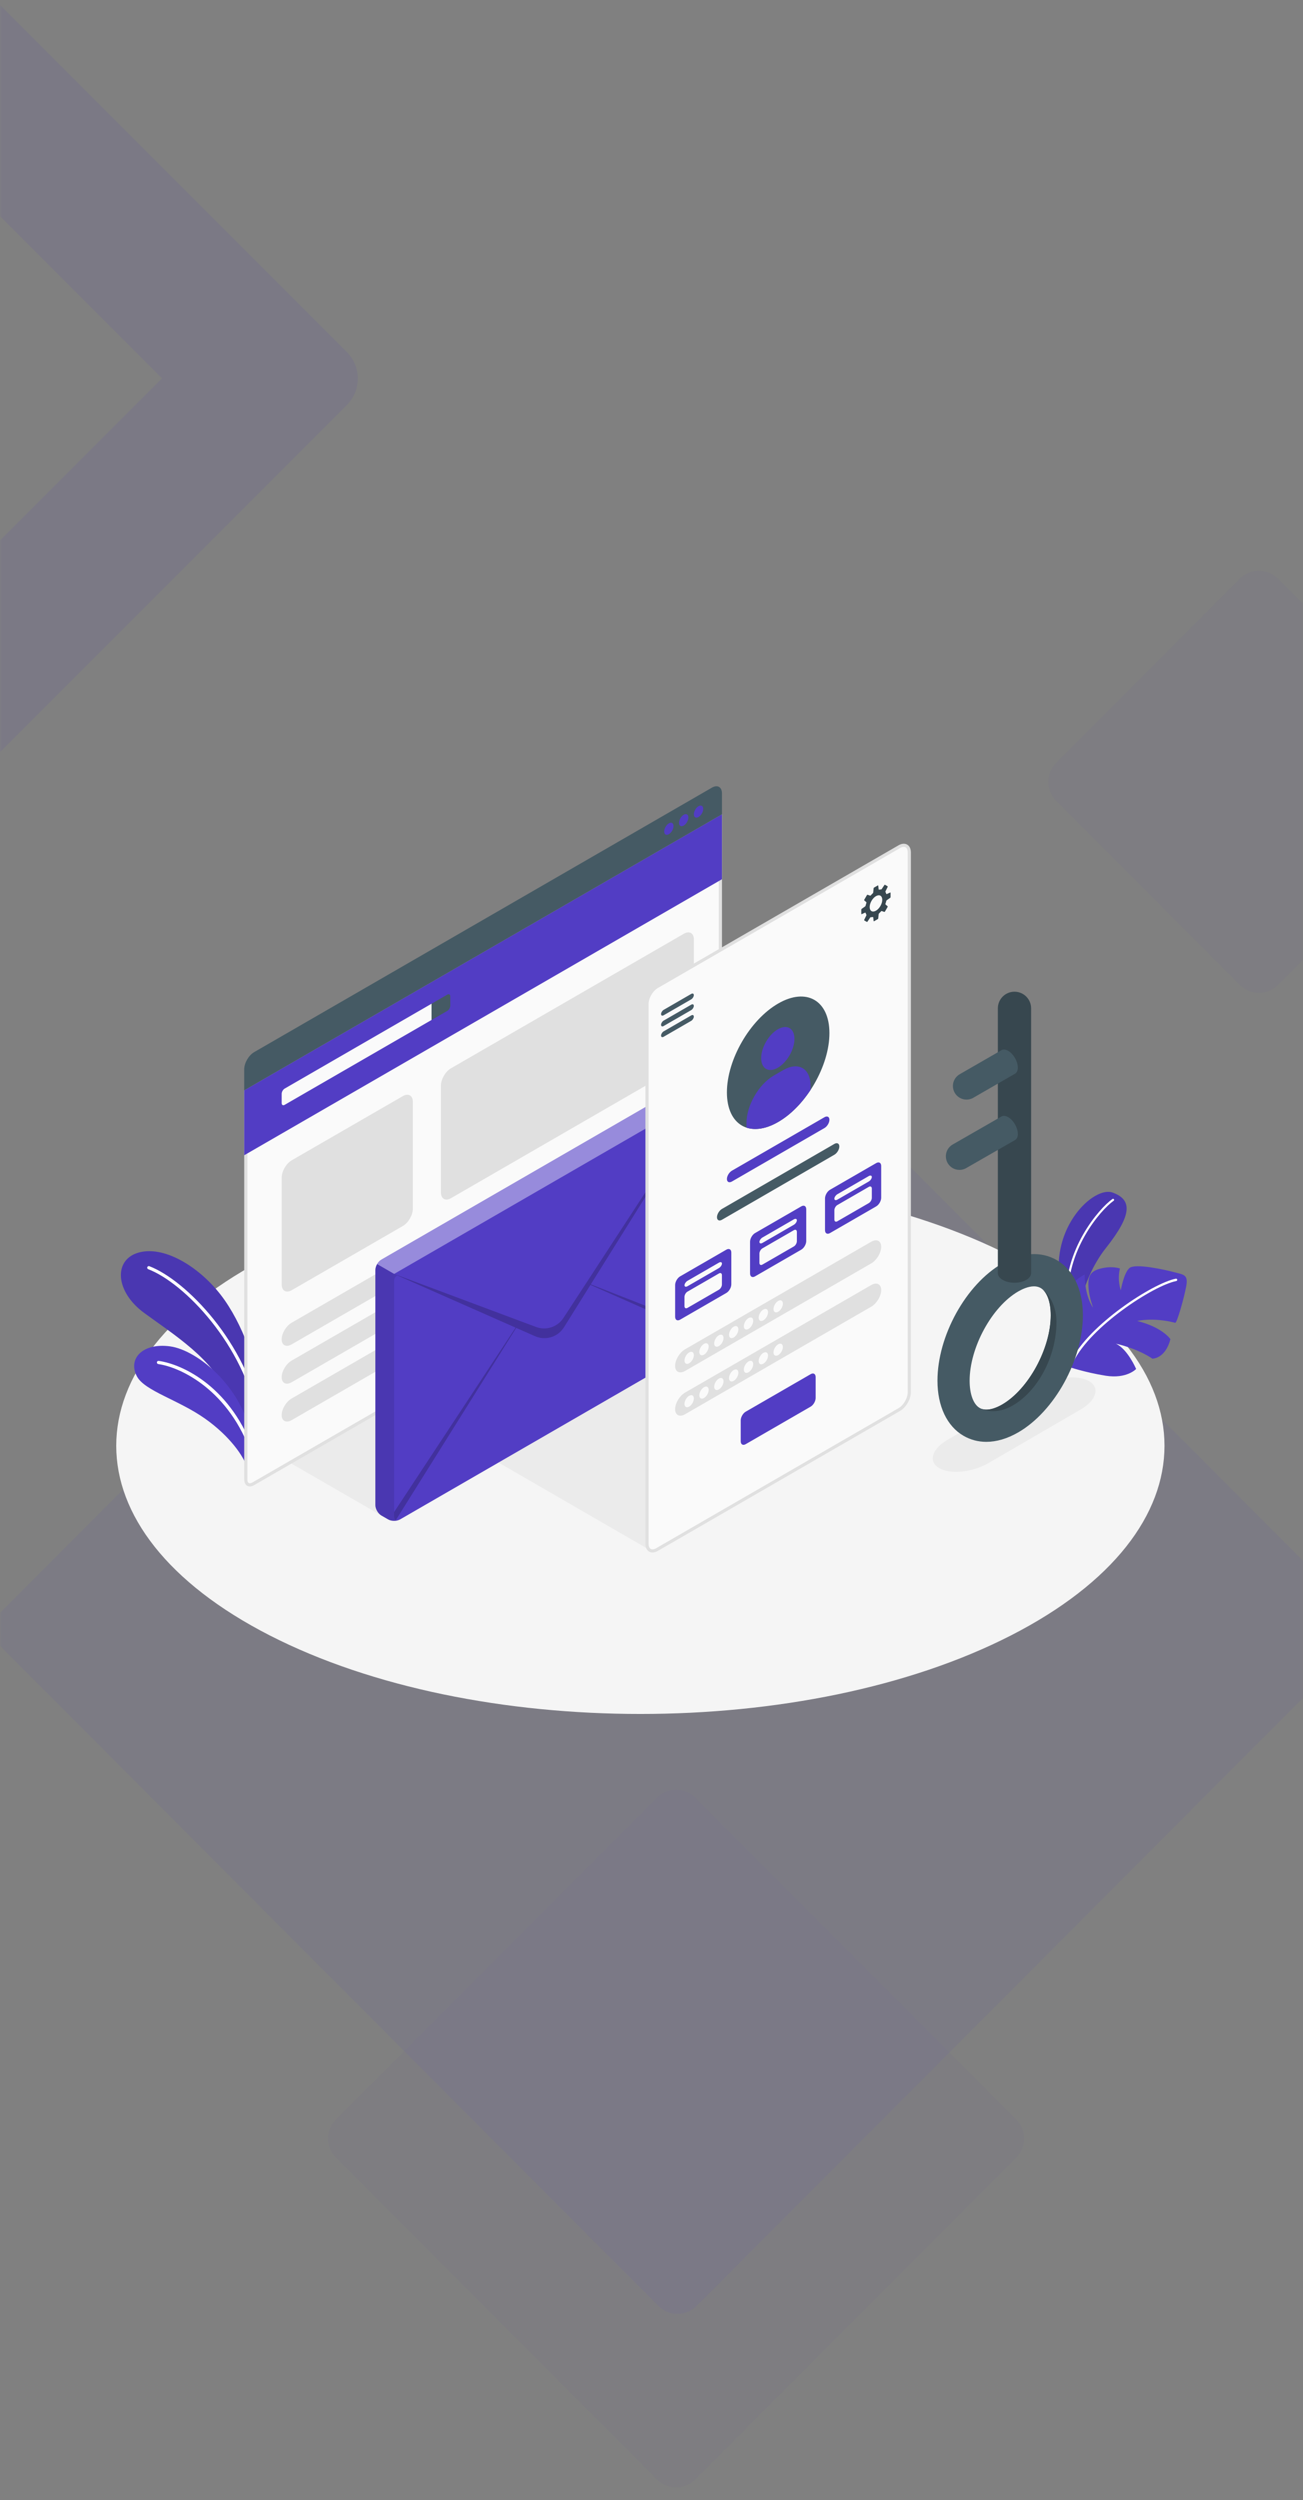 <?xml version="1.0" encoding="UTF-8"?>
<svg id="Layer_1" data-name="Layer 1" xmlns="http://www.w3.org/2000/svg" width="484" height="928" xmlns:xlink="http://www.w3.org/1999/xlink" viewBox="0 0 484 928">
  <rect x="0" y="0" width="484" height="928" fill="#808080" stroke="none"/>
  <defs>
    <style>
      .cls-1 {
        stroke: #e0e0e0;
        stroke-miterlimit: 10;
        stroke-width: 1.17px;
      }

      .cls-1, .cls-2 {
        fill: #fafafa;
      }

      .cls-3, .cls-4 {
        opacity: .1;
      }

      .cls-5 {
        fill: #ebebeb;
      }

      .cls-6 {
        fill: #f5f5f5;
      }

      .cls-7, .cls-8 {
        fill: #fff;
      }

      .cls-9 {
        fill: #e0e0e0;
      }

      .cls-10 {
        fill: #37474f;
      }

      .cls-11 {
        fill: #455a64;
      }

      .cls-12, .cls-13, .cls-14, .cls-15, .cls-16 {
        fill: #523dc4;
      }

      .cls-4, .cls-17 {
        fill: none;
      }

      .cls-17 {
        mask: url(#mask);
      }

      .cls-13 {
        opacity: .04;
      }

      .cls-13, .cls-14, .cls-15 {
        fill-rule: evenodd;
      }

      .cls-13, .cls-14, .cls-15, .cls-16 {
        isolation: isolate;
      }

      .cls-14 {
        opacity: .07;
      }

      .cls-15 {
        opacity: .03;
      }

      .cls-18 {
        opacity: .2;
      }

      .cls-16 {
        opacity: .09;
      }

      .cls-8 {
        opacity: .4;
      }
    </style>
    <mask id="mask" x="-200.9" y="-26.57" width="746.71" height="954.57" maskUnits="userSpaceOnUse">
      <g id="mask-2">
        <rect id="path-1" class="cls-7" width="484" height="928"/>
      </g>
    </mask>
  </defs>
  <g class="cls-17">
    <g id="Shape">
      <g id="Rectangle">
        <path class="cls-15" d="m258.21,667.21l119.28,119.5c3.9,3.9,3.9,10.23,0,14.13l-119.28,119.5c-3.9,3.91-10.23,3.91-14.14.01h-.01s-119.28-119.51-119.28-119.51c-3.9-3.9-3.9-10.23,0-14.13l119.28-119.5c3.9-3.91,10.23-3.91,14.14-.01h.01Z"/>
        <path class="cls-13" d="m474.7,214.81l68.2,68.32c3.9,3.9,3.9,10.23,0,14.13l-68.2,68.32c-3.9,3.91-10.23,3.91-14.14.01,0,0,0,0-.01-.01l-68.2-68.32c-3.9-3.9-3.9-10.23,0-14.13l68.2-68.32c3.9-3.91,10.23-3.91,14.14-.01,0,0,0,0,.01.01Z"/>
        <path class="cls-14" d="m258.74,353.62l243.63,244.08c3.9,3.9,3.9,10.23,0,14.13l-243.63,244.08c-3.9,3.91-10.23,3.91-14.14.01h-.01S.95,611.83.95,611.83c-3.9-3.9-3.9-10.23,0-14.13l243.63-244.08c3.9-3.91,10.23-3.91,14.14-.01,0,0,0,0,.01.01Z"/>
        <path class="cls-16" d="m128.84,130.68c5.42,5.42,5.43,14.21.02,19.62L-24.03,303.19c-5.41,5.41-14.2,5.4-19.62-.02l-153.18-153.18c-5.42-5.42-5.43-14.21-.02-19.62L-43.95-22.51c5.41-5.41,14.2-5.4,19.62.02l153.18,153.18Zm-68.66,9.75L-34.08,46.17l-94.09,94.09,94.26,94.26,94.09-94.09Z"/>
      </g>
    </g>
  </g>
  <g>
    <path id="Floor" class="cls-6" d="m100.2,607.02c76.03,38.87,199.3,38.87,275.33,0,76.03-38.87,76.03-101.9,0-140.77-76.03-38.87-199.3-38.87-275.33,0-76.03,38.87-76.03,101.9,0,140.77Z"/>
    <path id="Shadow" class="cls-5" d="m348.85,544.92c4.17,2.41,12.36,1.58,18.29-1.85l34.21-19.87c5.93-3.43,7.36-8.16,3.19-10.57-4.18-2.41-12.37-1.58-18.3,1.84l-34.18,19.88c-5.93,3.43-7.37,8.16-3.2,10.56Z"/>
    <polygon id="Shadow-2" data-name="Shadow" class="cls-5" points="142.9 563.24 108.11 543.16 142.9 523.07 142.9 563.24"/>
    <polygon id="Shadow-3" data-name="Shadow" class="cls-5" points="241.25 575.26 185.17 542.86 241.26 510.53 241.25 575.26"/>
    <g id="Plants">
      <g>
        <g>
          <path class="cls-12" d="m95.83,516.27c.1-8.14-5.59-25.07-13.9-35.74-8.32-10.67-21.5-18.56-30.98-15.44-8.82,2.9-8.01,14.44,2.56,22.2,10.57,7.77,26.47,17.55,31,30.81l9.64,16.32,1.68-18.15Z"/>
          <path class="cls-3" d="m95.83,516.27c.1-8.14-5.59-25.07-13.9-35.74-8.32-10.67-21.5-18.56-30.98-15.44-8.82,2.9-8.01,14.44,2.56,22.2,10.57,7.77,26.47,17.55,31,30.81l9.64,16.32,1.68-18.15Z"/>
        </g>
        <path class="cls-7" d="m96.3,527.42c-.26-.02-.48-.22-.53-.48-5.12-27.85-27.32-50.7-40.71-55.85-.31-.12-.46-.46-.34-.77.12-.31.45-.46.77-.34,13.65,5.25,36.26,28.48,41.45,56.75.06.32-.15.63-.48.69-.06.01-.11.01-.16,0Z"/>
      </g>
      <g>
        <path class="cls-12" d="m91.94,545.15c-1.25-4.59-6.75-12.21-15.71-18.55-9.92-7.02-22.53-10.34-25.38-15.75-3.43-6.49,2.08-12.52,12.34-11.12,10.25,1.4,28.14,15.63,30.78,36.76l-2.02,8.67Z"/>
        <path class="cls-7" d="m93.99,540.37c-.23-.02-.43-.17-.51-.4-8.23-23.9-26.29-32.48-34.69-33.67-.32-.05-.55-.35-.51-.67.05-.33.33-.55.67-.51,9.29,1.32,27.24,10.06,35.65,34.46.11.31-.06.65-.37.76-.08.03-.17.04-.25.03Z"/>
      </g>
    </g>
    <g id="Plants-2" data-name="Plants">
      <g>
        <path class="cls-12" d="m399.55,493.11s1.14-17.16,11.25-29.9c10.11-12.74,9.49-17.98,2.52-20.55-6.97-2.57-23.17,12.78-19.56,33.34,3.6,20.56,5.79,17.11,5.79,17.11Z"/>
        <path class="cls-3" d="m399.55,493.11s1.14-17.16,11.25-29.9c10.11-12.74,9.49-17.98,2.52-20.55-6.97-2.57-23.17,12.78-19.56,33.34,3.6,20.56,5.79,17.11,5.79,17.11Z"/>
        <path class="cls-7" d="m396.46,483.31c-.21,0-.38-.16-.4-.37-1.18-18.9,12.16-34.4,17.16-37.91.18-.13.43-.08.55.1.13.18.08.43-.1.55-4.9,3.44-17.98,18.65-16.82,37.21.01.22-.15.41-.37.42,0,0-.02,0-.02,0Z"/>
      </g>
      <g>
        <path class="cls-12" d="m396.8,507.28s6.09,2.11,13.92,3.35c7.83,1.24,11.29-2.5,11.29-2.5,0,0-3.08-7.34-7.53-9.4,0,0,7.54,1.54,13.59,5.57,0,0,4.78.07,6.68-7.23,0,0-2.83-4.39-12.34-6.76,0,0,5.78-1.46,14.12.67.62.25,3.29-9.19,4.09-13.54.81-4.35-.94-4.31-4.34-5.21-3.39-.91-14.63-3.43-16.76-1.56-2.12,1.87-3.2,8.25-3.2,8.25,0,0-1.4-3.77-.32-8.09,0,0-3.05-1.19-7.79.19-3.88,1.13-4.07,3.77-3.89,6.75.13,2.18.65,4.5,1.68,7.57,0,0-3.02-3.87-3.12-12.27,0,0-7.93,3.94-9.29,11.81-.73,4.26-1.77,16.76,3.2,22.42Z"/>
        <path class="cls-7" d="m398.3,505.75c.16,0,.32-.09.4-.25,6.32-13.13,29.81-28.38,38.23-30.02.24-.05.39-.28.35-.52-.05-.24-.28-.39-.52-.35-8.55,1.66-32.43,17.16-38.85,30.5-.11.22-.01.48.21.59.06.03.13.04.19.04Z"/>
      </g>
    </g>
    <g>
      <g>
        <g>
          <path class="cls-2" d="m92.77,551.14c-.92,0-1.47-.77-1.47-2.06v-144.04l176.29-101.78v143.36c0,2.14-1.56,4.85-3.42,5.92l-170.04,98.17c-.49.28-.96.43-1.36.43h0Z"/>
          <path class="cls-9" d="m267,304.27v142.35c0,1.96-1.43,4.43-3.12,5.41l-170.04,98.17c-.5.29-.86.35-1.07.35-.77,0-.88-.93-.88-1.48v-143.7l175.12-101.1m1.17-2.03l-177.46,102.46v144.38c0,1.68.84,2.65,2.05,2.65.5,0,1.06-.16,1.66-.51l170.04-98.17c2.05-1.18,3.71-4.06,3.71-6.42v-144.38h0Z"/>
        </g>
        <polygon class="cls-12" points="90.71 404.7 90.71 428.8 268.17 326.35 268.17 302.24 90.71 404.7"/>
        <path class="cls-2" d="m104.63,405.98v3.46c0,.71.5,1,1.11.64l54.56-31.5v-6.03s-54.56,31.5-54.56,31.5c-.61.35-1.11,1.22-1.11,1.93Z"/>
        <path class="cls-11" d="m166.15,369.18c.61-.35,1.11-.07,1.11.64v3.46c0,.71-.5,1.57-1.11,1.93l-5.85,3.38v-6.03s5.85-3.38,5.85-3.38Z"/>
        <path class="cls-11" d="m90.71,396.93c0-2.37,1.66-5.24,3.71-6.42l170.04-98.17c2.05-1.18,3.71-.22,3.71,2.14v7.77l-177.46,102.46v-7.77Z"/>
        <g>
          <path class="cls-12" d="m248.45,305.61c-.96.55-1.74,1.9-1.74,3.01s.78,1.56,1.74,1c.96-.55,1.74-1.9,1.74-3.01s-.78-1.56-1.74-1Z"/>
          <path class="cls-12" d="m253.96,302.42c-.96.55-1.74,1.9-1.74,3.01s.78,1.56,1.74,1c.96-.55,1.74-1.9,1.74-3.01s-.78-1.56-1.74-1Z"/>
          <path class="cls-12" d="m259.47,299.24c-.96.55-1.74,1.9-1.74,3.01s.78,1.56,1.74,1,1.74-1.9,1.74-3.01-.78-1.56-1.74-1Z"/>
        </g>
        <g class="cls-4">
          <path d="m212.5,342.05c-2.1,1.21-3.8,4.16-3.8,6.59s1.7,3.41,3.8,2.2c2.1-1.21,3.8-4.16,3.8-6.59s-1.7-3.41-3.8-2.2Z"/>
          <path d="m195.1,352.09c-2.1,1.21-3.8,4.16-3.8,6.59s1.7,3.41,3.8,2.2,3.8-4.16,3.8-6.59-1.7-3.41-3.8-2.2Z"/>
          <path d="m229.89,332c-2.1,1.21-3.8,4.16-3.8,6.59s1.7,3.41,3.8,2.2,3.8-4.16,3.8-6.59-1.7-3.41-3.8-2.2Z"/>
          <path d="m247.29,321.94c-2.1,1.21-3.8,4.16-3.8,6.59s1.7,3.41,3.8,2.2c2.1-1.21,3.8-4.16,3.8-6.59s-1.7-3.41-3.8-2.2Z"/>
        </g>
      </g>
      <path class="cls-9" d="m108.34,430.68l41.3-23.84c2.05-1.18,3.71-.22,3.71,2.14v39.65c0,2.37-1.66,5.24-3.71,6.42l-41.29,23.84c-2.05,1.18-3.71.22-3.71-2.14v-39.65c0-2.37,1.66-5.24,3.71-6.42Z"/>
      <path class="cls-9" d="m167.5,396.53l86.53-49.96c2.05-1.18,3.71-.22,3.71,2.14v39.65c0,2.37-1.66,5.24-3.71,6.42l-86.53,49.96c-2.05,1.18-3.71.22-3.71-2.14v-39.65c0-2.37,1.66-5.24,3.71-6.42Z"/>
      <g>
        <path class="cls-9" d="m108.34,490.95l65.65-37.9c2.05-1.18,3.71-.34,3.71,1.88s-1.66,4.98-3.71,6.16l-65.65,37.9c-2.05,1.18-3.71.34-3.71-1.88s1.66-4.98,3.71-6.16Z"/>
        <path class="cls-9" d="m108.34,505.01l65.65-37.9c2.05-1.18,3.71-.34,3.71,1.88s-1.66,4.98-3.71,6.16l-65.65,37.9c-2.05,1.18-3.71.34-3.71-1.88s1.66-4.98,3.71-6.16Z"/>
        <path class="cls-9" d="m108.34,519.07l65.65-37.9c2.05-1.18,3.71-.34,3.71,1.88s-1.66,4.98-3.71,6.16l-65.65,37.9c-2.05,1.18-3.71.34-3.71-1.88s1.66-4.98,3.71-6.16Z"/>
      </g>
    </g>
    <g id="Letter">
      <path class="cls-12" d="m139.43,471.39c0-1.42,1-3.15,2.23-3.85l113.85-65.73c1.23-.71,3.22-.71,4.45,0l2.51,1.45c1.23.71,2.23,2.44,2.23,3.85v87.27c0,1.41-1,3.15-2.23,3.85l-113.85,65.73c-1.22.71-3.23.71-4.45,0l-2.51-1.45c-1.22-.71-2.23-2.44-2.23-3.85v-87.27Z"/>
      <path class="cls-8" d="m140.08,469.2l6.32,3.64,117.64-67.93c-.4-.69-.96-1.31-1.57-1.66l-2.52-1.44c-1.22-.72-3.22-.72-4.44,0l-113.85,65.73c-.62.36-1.18.97-1.58,1.66Z"/>
      <path class="cls-3" d="m139.42,471.39v87.27c0,1.42,1,3.15,2.23,3.85l2.51,1.45c.19.11.39.2.61.27.28.09.59.17.92.21.58.07,1.19.05,1.76-.06.15-.03.29-.07.43-.12.09-.03.18-.06.26-.11-.41.15-.77.13-1.06-.02-.42-.22-.68-.73-.68-1.46v-87.27c0-.92.46-1.61,1.16-1.9l-1.16-.67-6.32-3.64c-.4.69-.65,1.48-.65,2.19Z"/>
      <path class="cls-18" d="m146.39,472.84l52.73,19.7c3.76,1.4,7.98.01,10.17-3.35l8.47-12.97,46.7-71.55-45.01,72.04,45.24,17.71c-.01.72-.27,1.52-.69,2.22l-44.68-19.73-9.84,15.75c-2.26,3.61-6.83,5.02-10.73,3.3l-7.01-3.09-44.67,71.28c-.42-.22-.68-.73-.68-1.46v-1.45l45.13-68.46-45.13-19.92Z"/>
    </g>
    <g>
      <path class="cls-1" d="m240.33,372.65v200.36c0,2.37,1.66,3.32,3.71,2.14l90.01-51.97c2.05-1.18,3.71-4.06,3.71-6.42v-200.36c0-2.37-1.66-3.32-3.71-2.14l-90.01,51.97c-2.05,1.18-3.71,4.06-3.71,6.42Z"/>
      <path class="cls-11" d="m245.55,376.39c0-.55.43-1.25.96-1.56l10.25-5.92c.53-.31.96-.11.96.45s-.43,1.25-.96,1.56l-10.25,5.92c-.53.31-.96.11-.96-.45Z"/>
      <path class="cls-11" d="m245.55,380.38c0-.55.43-1.25.96-1.56l10.25-5.92c.53-.31.96-.11.96.45s-.43,1.25-.96,1.56l-10.25,5.92c-.53.31-.96.11-.96-.45Z"/>
      <path class="cls-11" d="m245.55,384.37c0-.55.43-1.25.96-1.56l10.25-5.92c.53-.31.96-.11.96.45s-.43,1.25-.96,1.56l-10.25,5.92c-.53.31-.96.11-.96-.45Z"/>
      <path class="cls-10" d="m330.8,332.99v-1.6c0-.1-.07-.14-.16-.1l-1.23.56c-.09.04-.18,0-.21-.1-.07-.23-.16-.43-.27-.61-.05-.08-.06-.21-.02-.3l.82-1.66c.04-.09,0-.19-.07-.24l-.89-.52c-.08-.05-.19-.02-.25.06l-1.02,1.54c-.05.08-.17.14-.27.13-.21,0-.43.02-.67.07-.09.02-.18-.04-.19-.13l-.14-1.35c0-.1-.08-.13-.17-.09l-1.39.8c-.08.05-.16.16-.17.26l-.14,1.54c0,.1-.07.22-.14.29-.27.25-.53.52-.77.81-.06.07-.18.11-.27.08l-.89-.31c-.09-.03-.2.01-.25.09l-1.02,1.76c-.05.08-.03.2.04.26l.71.61c.07.06.1.18.07.27-.13.36-.24.72-.32,1.07-.02.09-.1.21-.18.27l-1.27.89c-.08.05-.14.18-.14.27v1.6c0,.1.07.14.16.1l1.23-.56c.09-.04.18,0,.21.1.07.23.16.43.27.61.05.08.06.21.02.3l-.82,1.66c-.04.09,0,.19.07.24l.89.51c.08.05.19.02.25-.06l1.02-1.54c.05-.08.17-.14.27-.13.21,0,.43-.02.67-.07.09-.02.18.04.19.13l.14,1.35c0,.09.08.13.17.09l1.39-.8c.08-.05.16-.16.17-.26l.14-1.54c0-.1.07-.22.14-.29.27-.25.53-.52.77-.81.06-.07.18-.11.27-.08l.89.31c.09.03.2-.01.25-.09l1.02-1.76c.05-.08.03-.2-.04-.26l-.71-.61c-.07-.06-.1-.18-.07-.27.13-.36.24-.72.32-1.07.02-.09.1-.21.18-.27l1.27-.89c.08-.05.14-.18.14-.27Zm-5.42,5.03c-1.29.75-2.34.14-2.34-1.35s1.05-3.31,2.34-4.05c1.29-.75,2.34-.14,2.34,1.35s-1.05,3.31-2.34,4.05Z"/>
      <g>
        <path class="cls-11" d="m289.05,372.48c10.52-6.07,19.04-1.15,19.04,10.99s-8.53,26.91-19.04,32.98c-10.52,6.07-19.04,1.15-19.04-10.99s8.53-26.91,19.04-32.98Z"/>
        <path class="cls-12" d="m288.92,382.04c3.41-1.97,6.18-.37,6.18,3.57s-2.77,8.73-6.18,10.7c-3.41,1.97-6.18.37-6.18-3.57s2.77-8.73,6.18-10.7Z"/>
        <path class="cls-12" d="m301.09,403.04c0-6.47-4.54-9.1-10.15-5.86l-3.5,2.02c-5.6,3.24-10.15,11.11-10.15,17.58v1.77c1.01.34,2.11.5,3.27.5,2.56,0,5.44-.84,8.49-2.6,4.57-2.64,8.76-6.92,12.04-11.91v-1.5Z"/>
      </g>
      <path class="cls-12" d="m271.86,434.53l34.38-19.85c1.02-.59,1.85-.17,1.85.94s-.83,2.49-1.85,3.08l-34.38,19.85c-1.02.59-1.85.17-1.85-.94s.83-2.49,1.85-3.08Z"/>
      <path class="cls-11" d="m268.17,448.72l41.75-24.13c1.02-.59,1.85-.17,1.85.94s-.83,2.49-1.85,3.08l-41.75,24.13c-1.02.59-1.85.17-1.85-.94s.83-2.49,1.85-3.08Z"/>
      <path class="cls-10" d="m311.04,444.04l11.69-6.75c.61-.35,1.11-.19,1.11.36s-.5,1.29-1.11,1.65l-11.69,6.75c-.61.35-1.11.19-1.11-.36s.5-1.29,1.11-1.65Z"/>
      <g>
        <path class="cls-12" d="m252.63,473.75l17.17-9.91c1.02-.59,1.85-.11,1.85,1.07v11.79c0,1.18-.83,2.62-1.85,3.21l-17.17,9.91c-1.02.59-1.85.11-1.85-1.07v-11.79c0-1.18.83-2.62,1.85-3.21Z"/>
        <path class="cls-2" d="m255.37,475.4l11.69-6.75c.61-.35,1.11-.19,1.11.36s-.5,1.29-1.11,1.65l-11.69,6.75c-.61.35-1.11.19-1.11-.36s.5-1.29,1.11-1.65Z"/>
        <path class="cls-2" d="m254.25,481.35v3.46c0,.71.5,1,1.11.64l11.69-6.75c.61-.35,1.11-1.22,1.11-1.93v-3.46c0-.71-.5-1-1.11-.64l-11.69,6.75c-.61.35-1.11,1.22-1.11,1.93Z"/>
      </g>
      <g>
        <path class="cls-12" d="m280.46,457.68l17.17-9.91c1.02-.59,1.85-.11,1.85,1.07v11.79c0,1.18-.83,2.62-1.85,3.21l-17.17,9.91c-1.02.59-1.85.11-1.85-1.07v-11.79c0-1.18.83-2.62,1.85-3.21Z"/>
        <path class="cls-2" d="m283.2,459.33l11.69-6.75c.61-.35,1.11-.19,1.11.36s-.5,1.29-1.11,1.65l-11.69,6.75c-.61.35-1.11.19-1.11-.36s.5-1.29,1.11-1.65Z"/>
        <path class="cls-2" d="m282.09,465.28v3.46c0,.71.5,1,1.11.64l11.69-6.75c.61-.35,1.11-1.22,1.11-1.93v-3.46c0-.71-.5-1-1.11-.64l-11.69,6.75c-.61.35-1.11,1.22-1.11,1.93Z"/>
      </g>
      <g>
        <path class="cls-12" d="m308.3,441.61l17.17-9.91c1.02-.59,1.85-.11,1.85,1.07v11.79c0,1.18-.83,2.62-1.85,3.21l-17.17,9.91c-1.02.59-1.85.11-1.85-1.07v-11.79c0-1.18.83-2.62,1.85-3.21Z"/>
        <path class="cls-2" d="m311.04,443.26l11.69-6.75c.61-.35,1.11-.19,1.11.36s-.5,1.29-1.11,1.65l-11.69,6.75c-.61.35-1.11.19-1.11-.36s.5-1.29,1.11-1.65Z"/>
        <path class="cls-2" d="m309.93,449.2v3.46c0,.71.5,1,1.11.64l11.69-6.75c.61-.35,1.11-1.22,1.11-1.93v-3.46c0-.71-.5-1-1.11-.64l-11.69,6.75c-.61.35-1.11,1.22-1.11,1.93Z"/>
      </g>
      <path class="cls-9" d="m254.48,500.81l69.13-39.91c2.05-1.18,3.71-.34,3.71,1.88s-1.66,4.98-3.71,6.16l-69.13,39.91c-2.05,1.18-3.71.34-3.71-1.88s1.66-4.98,3.71-6.16Z"/>
      <path class="cls-9" d="m254.48,516.88l69.13-39.91c2.05-1.18,3.71-.34,3.71,1.88s-1.66,4.98-3.71,6.16l-69.13,39.91c-2.05,1.18-3.71.34-3.71-1.88s1.66-4.98,3.71-6.16Z"/>
      <path class="cls-12" d="m276.99,523.98l24.13-13.93c1.02-.59,1.85-.11,1.85,1.07v7.77c0,1.18-.83,2.62-1.85,3.21l-24.13,13.93c-1.02.59-1.85.11-1.85-1.07v-7.77c0-1.18.83-2.62,1.85-3.21Z"/>
      <g>
        <path class="cls-2" d="m255.99,501.99c-.96.55-1.74,1.9-1.74,3.01s.78,1.56,1.74,1c.96-.55,1.74-1.9,1.74-3.01s-.78-1.56-1.74-1Z"/>
        <path class="cls-2" d="m261.5,498.8c-.96.55-1.74,1.9-1.74,3.01s.78,1.56,1.74,1c.96-.55,1.74-1.9,1.74-3.01s-.78-1.56-1.74-1Z"/>
        <path class="cls-2" d="m267.02,495.62c-.96.55-1.74,1.9-1.74,3.01s.78,1.56,1.74,1,1.74-1.9,1.74-3.01-.78-1.56-1.74-1Z"/>
        <path class="cls-2" d="m272.53,492.43c-.96.55-1.74,1.9-1.74,3.01s.78,1.56,1.74,1,1.74-1.9,1.74-3.01-.78-1.56-1.74-1Z"/>
        <path class="cls-2" d="m278.04,489.24c-.96.55-1.74,1.9-1.74,3.01s.78,1.56,1.74,1c.96-.55,1.74-1.9,1.74-3.01s-.78-1.56-1.74-1Z"/>
        <path class="cls-2" d="m283.55,486.06c-.96.55-1.74,1.9-1.74,3.01s.78,1.56,1.74,1c.96-.55,1.74-1.9,1.74-3.01s-.78-1.56-1.74-1Z"/>
        <path class="cls-2" d="m289.06,482.87c-.96.55-1.74,1.9-1.74,3.01s.78,1.56,1.74,1c.96-.55,1.74-1.9,1.74-3.01s-.78-1.56-1.74-1Z"/>
      </g>
      <g>
        <path class="cls-2" d="m255.99,518.08c-.96.55-1.74,1.9-1.74,3.01s.78,1.56,1.74,1c.96-.55,1.74-1.9,1.74-3.01s-.78-1.56-1.74-1Z"/>
        <path class="cls-2" d="m261.5,514.89c-.96.55-1.74,1.9-1.74,3.01s.78,1.56,1.74,1c.96-.55,1.74-1.9,1.74-3.01s-.78-1.56-1.74-1Z"/>
        <path class="cls-2" d="m267.02,511.7c-.96.55-1.74,1.9-1.74,3.01s.78,1.56,1.74,1,1.74-1.9,1.74-3.01-.78-1.56-1.74-1Z"/>
        <path class="cls-2" d="m272.53,508.52c-.96.55-1.74,1.9-1.74,3.01s.78,1.56,1.74,1,1.74-1.9,1.74-3.01-.78-1.56-1.74-1Z"/>
        <path class="cls-2" d="m278.04,505.33c-.96.55-1.74,1.9-1.74,3.01s.78,1.56,1.74,1c.96-.55,1.74-1.9,1.74-3.01s-.78-1.56-1.74-1Z"/>
        <path class="cls-2" d="m283.55,502.14c-.96.55-1.74,1.9-1.74,3.01s.78,1.56,1.74,1c.96-.55,1.74-1.9,1.74-3.01s-.78-1.56-1.74-1Z"/>
        <path class="cls-2" d="m289.06,498.96c-.96.55-1.74,1.9-1.74,3.01s.78,1.56,1.74,1c.96-.55,1.74-1.9,1.74-3.01s-.78-1.56-1.74-1Z"/>
      </g>
    </g>
    <g>
      <g>
        <path class="cls-11" d="m366.37,535.17c-3,0-5.85-.74-8.44-2.23-6.17-3.56-9.71-11.02-9.71-20.47,0-16.6,10.55-35.7,24.02-43.48,7.25-4.19,14.46-4.64,20.29-1.28,6.17,3.56,9.71,11.02,9.71,20.47,0,16.6-10.55,35.7-24.02,43.48-4.04,2.33-8.07,3.51-11.85,3.51Zm17.7-57.72c-2.16,0-4.44,1.09-5.85,1.9-9.78,5.65-18.05,20.82-18.05,33.13,0,4.98,1.4,8.76,3.74,10.12,2.66,1.54,6.37-.14,8.34-1.28,9.78-5.65,18.05-20.82,18.05-33.13,0-4.98-1.4-8.76-3.74-10.12-.77-.44-1.62-.62-2.49-.62Z"/>
        <path class="cls-10" d="m392.43,490.84c0-9.33-5.88-12.77-5.88-12.77h0c2.34,1.35,3.74,5.13,3.74,10.12,0,12.31-8.27,27.48-18.05,33.13-1.97,1.14-5.67,2.81-8.34,1.28,0,0,4.96,3.08,11.81-.66,9.92-5.41,16.71-18.78,16.71-31.09Z"/>
      </g>
      <path class="cls-10" d="m383.01,374.27c0-3.41-2.77-6.18-6.18-6.18s-6.18,2.77-6.18,6.18c0,0,0,.01,0,.02h0v98.26h0c0,.91.6,1.83,1.81,2.52,2.41,1.39,6.33,1.39,8.74,0,1.21-.7,1.81-1.61,1.81-2.52h0v-98.26h0s0-.01,0-.02Z"/>
      <path class="cls-11" d="m378.07,396.23c0-2.28-1.6-5.04-3.57-6.18-1-.58-1.9-.62-2.55-.23h0s-15.25,8.78-15.25,8.78l-.37.22c-.05.03-.11.05-.15.09-.26.18-.51.38-.73.6-.92.91-1.49,2.19-1.49,3.58,0,1.91,1.06,3.58,2.63,4.44.72.39,1.54.61,2.42.61s1.7-.22,2.41-.61c.1-.05.19-.11.29-.17l15.34-8.84h0c.64-.38,1.03-1.17,1.03-2.3Z"/>
      <path class="cls-11" d="m378.07,420.84c0-2.28-1.6-5.04-3.57-6.18-1-.58-1.9-.62-2.55-.23h0s-17.87,10.26-17.87,10.26l-.37.22c-.05.03-.11.05-.15.09-.26.18-.51.38-.73.6-.92.91-1.49,2.19-1.49,3.58,0,1.91,1.06,3.58,2.63,4.44.72.39,1.54.61,2.42.61s1.7-.22,2.41-.61c.1-.05.19-.11.29-.17l17.97-10.31h0c.64-.38,1.03-1.17,1.03-2.3Z"/>
    </g>
  </g>
</svg>